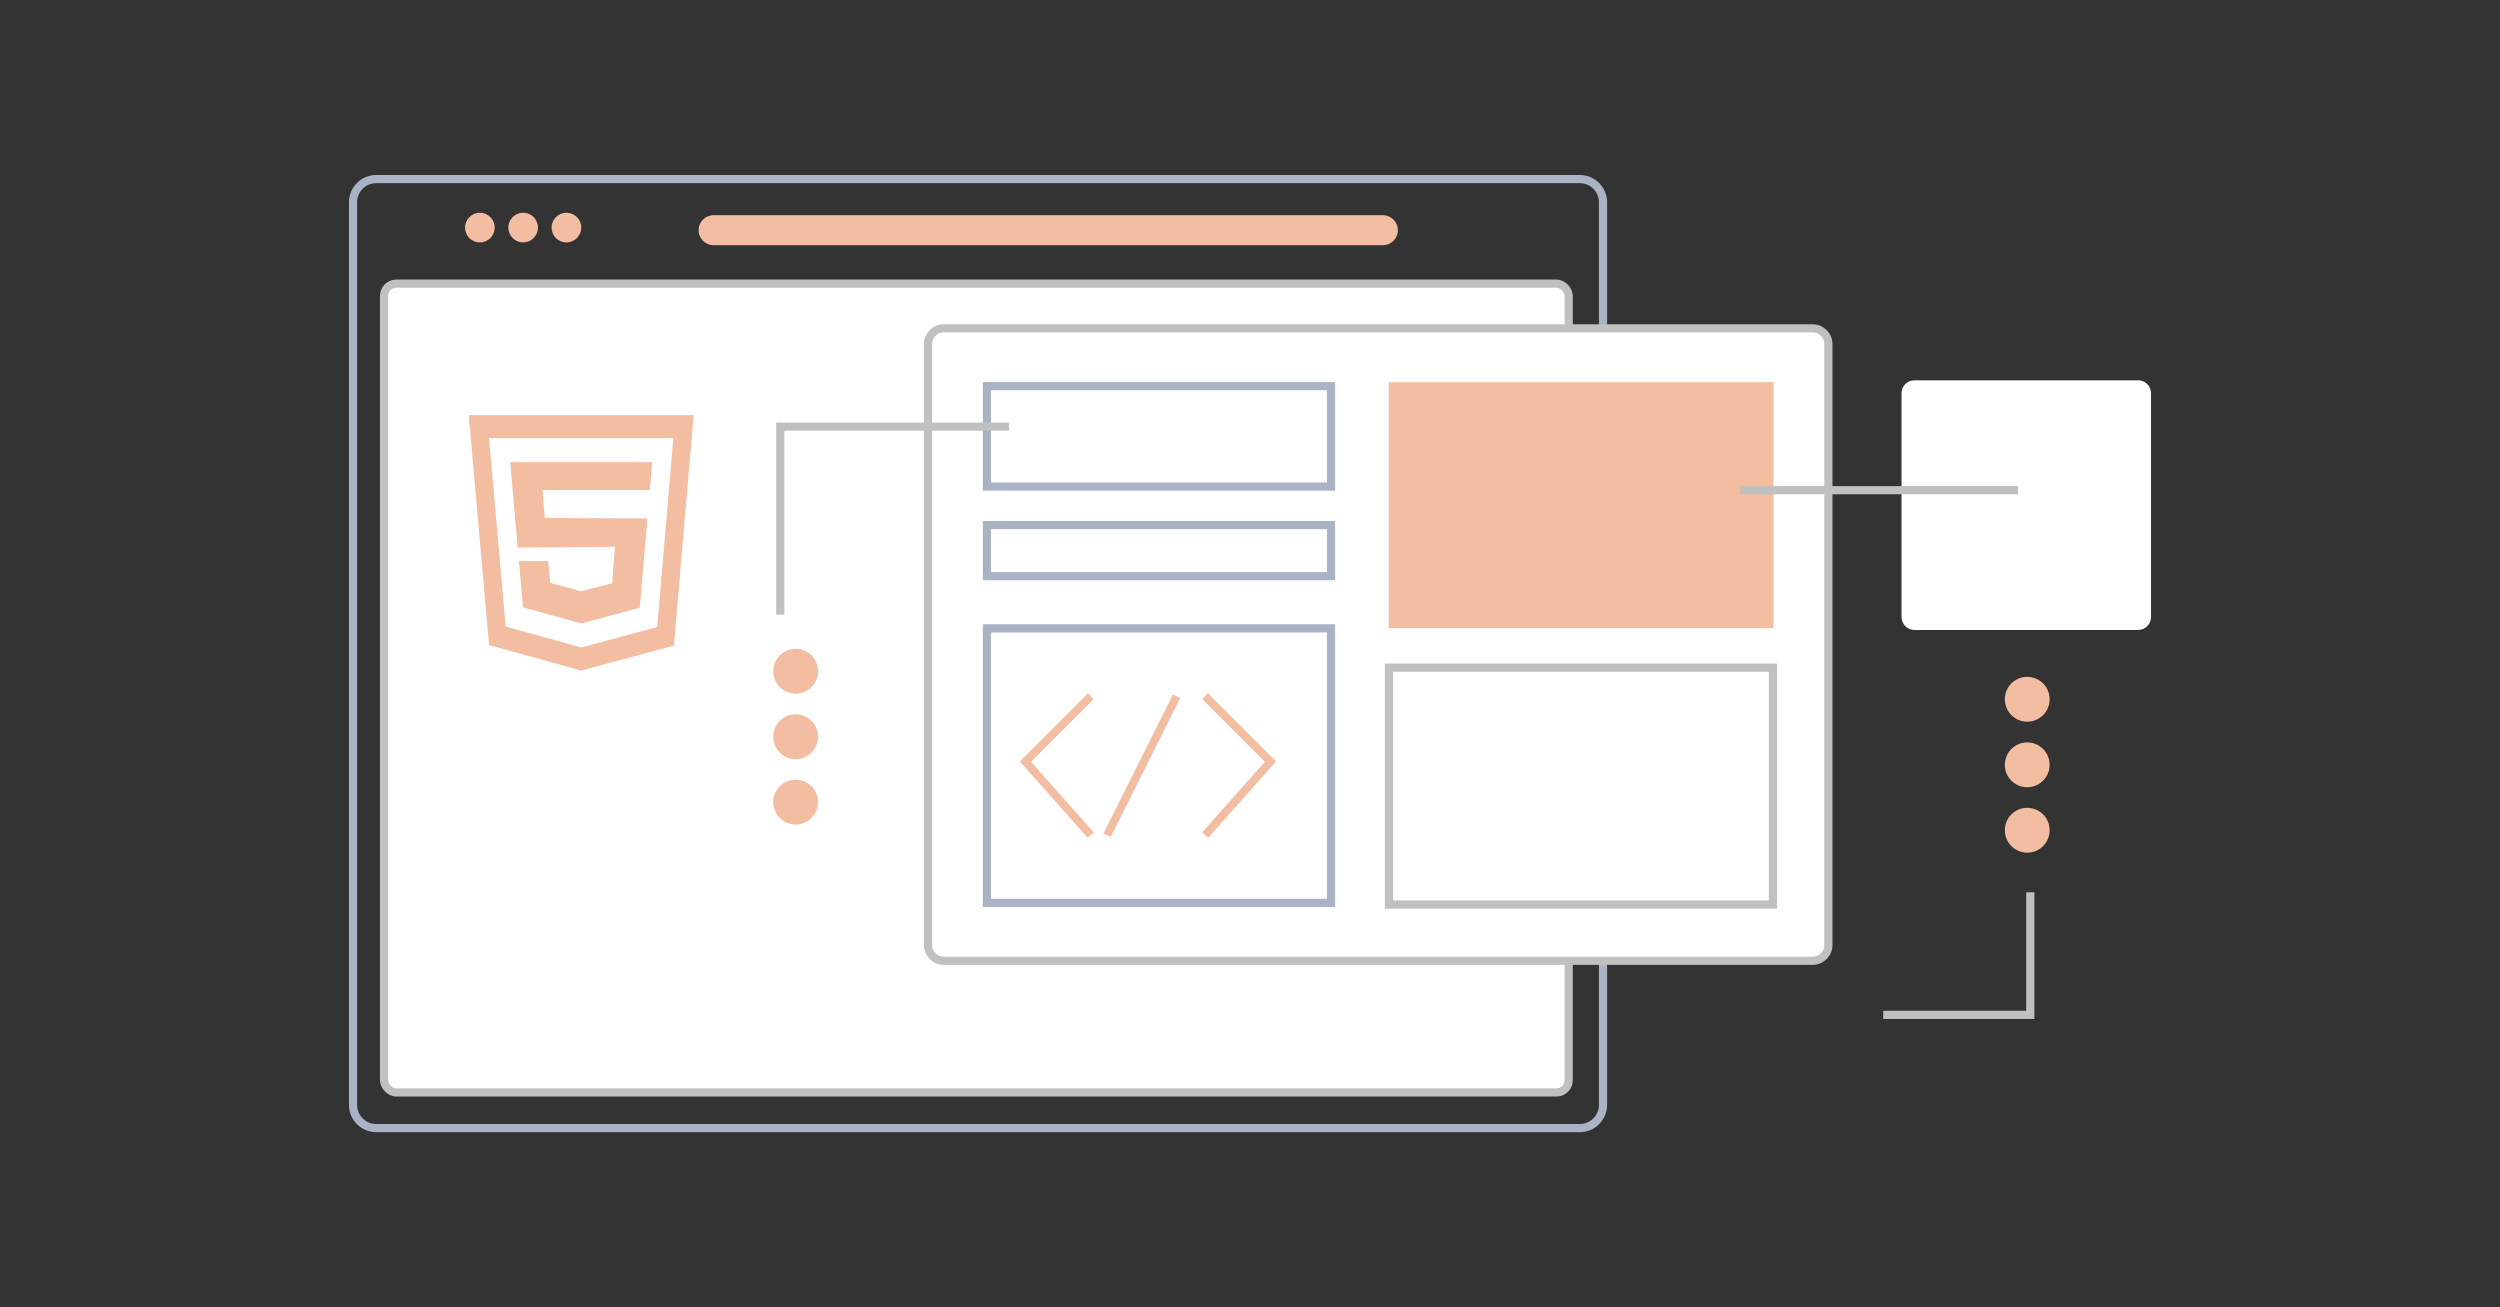 <svg width="306" height="160" viewBox="0 0 306 160" fill="none" xmlns="http://www.w3.org/2000/svg">
<rect x="0" y="0" width="306" height="160" fill="#333333" stroke="none"/>
<path d="M46.047 138.078H193.372C194.938 138.078 196.208 136.808 196.208 135.241V24.756C196.208 23.188 194.938 21.919 193.372 21.919H46.047C44.481 21.919 43.211 23.188 43.211 24.756V135.241C43.211 136.808 44.481 138.078 46.047 138.078Z" stroke="#AAB2C5"/>
<rect x="47.008" y="34.719" width="145" height="99" rx="1.5" fill="white" stroke="#C0C0C0"/>
<path d="M60.551 27.856C60.551 28.859 59.739 29.672 58.736 29.672C57.734 29.672 56.922 28.859 56.922 27.856C56.922 26.853 57.734 26.041 58.736 26.041C59.739 26.041 60.551 26.853 60.551 27.856Z" fill="#F3BDA2"/>
<path d="M65.848 27.856C65.848 28.859 65.036 29.672 64.033 29.672C63.031 29.672 62.219 28.859 62.219 27.856C62.219 26.853 63.031 26.041 64.033 26.041C65.036 26.041 65.848 26.853 65.848 27.856Z" fill="#F3BDA2"/>
<path d="M71.145 27.856C71.145 28.859 70.332 29.672 69.33 29.672C68.328 29.672 67.516 28.859 67.516 27.856C67.516 26.853 68.328 26.041 69.33 26.041C70.332 26.041 71.145 26.853 71.145 27.856Z" fill="#F3BDA2"/>
<path d="M169.262 30.016H87.346C86.331 30.016 85.508 29.192 85.508 28.177C85.508 27.162 86.331 26.339 87.346 26.339H169.262C170.277 26.339 171.099 27.162 171.099 28.177C171.099 29.192 170.277 30.016 169.262 30.016Z" fill="#F3BDA2"/>
<path d="M115.511 117.602H221.871C222.928 117.602 223.795 116.734 223.795 115.675V42.115C223.795 41.056 222.928 40.189 221.871 40.189H115.511C114.454 40.189 113.586 41.056 113.586 42.115V115.675C113.586 116.734 114.454 117.602 115.511 117.602Z" fill="white" stroke="#C0C0C0"/>
<path d="M120.797 47.266V59.555H162.917V47.266H120.797Z" fill="white" stroke="#AAB2C5"/>
<path d="M217.08 76.891H169.984V46.775H217.08V76.891Z" fill="#F3BDA2"/>
<path d="M170.008 81.719V110.719H217.008V81.719H170.008Z" stroke="#C0C0C0"/>
<path d="M120.797 64.272V70.523H162.917V64.272H120.797Z" fill="white" stroke="#AAB2C5"/>
<path d="M120.797 76.912V110.508H162.917V76.912H120.797Z" fill="white" stroke="#AAB2C5"/>
<path d="M97.388 95.439C95.873 95.439 94.644 96.668 94.644 98.184C94.644 99.701 95.873 100.93 97.388 100.93C98.903 100.93 100.131 99.701 100.131 98.184C100.131 96.668 98.903 95.439 97.388 95.439Z" fill="#F3BDA2"/>
<path d="M97.388 87.432C95.873 87.432 94.644 88.661 94.644 90.177C94.644 91.694 95.873 92.922 97.388 92.922C98.903 92.922 100.131 91.694 100.131 90.177C100.131 88.661 98.903 87.432 97.388 87.432Z" fill="#F3BDA2"/>
<path d="M97.388 79.416C95.873 79.416 94.644 80.645 94.644 82.161C94.644 83.677 95.873 84.906 97.388 84.906C98.903 84.906 100.131 83.677 100.131 82.161C100.131 80.645 98.903 79.416 97.388 79.416Z" fill="#F3BDA2"/>
<path d="M95.508 75.219V52.219H123.508" stroke="#C0C0C0"/>
<path d="M248.508 109.219L248.508 124.219L230.508 124.219" stroke="#C0C0C0"/>
<path d="M248.133 88.336C249.647 88.336 250.876 87.108 250.876 85.591C250.876 84.075 249.647 82.846 248.133 82.846C246.618 82.846 245.391 84.075 245.391 85.591C245.391 87.108 246.618 88.336 248.133 88.336Z" fill="#F3BDA2"/>
<path d="M248.133 96.359C249.647 96.359 250.876 95.13 250.876 93.615C250.876 92.098 249.647 90.869 248.133 90.869C246.618 90.869 245.391 92.098 245.391 93.615C245.391 95.13 246.618 96.359 248.133 96.359Z" fill="#F3BDA2"/>
<path d="M248.133 104.367C249.647 104.367 250.876 103.138 250.876 101.622C250.876 100.106 249.647 98.877 248.133 98.877C246.618 98.877 245.391 100.106 245.391 101.622C245.391 103.138 246.618 104.367 248.133 104.367Z" fill="#F3BDA2"/>
<path d="M57.375 50.811H84.905L82.487 79.022L71.14 82.078L59.859 78.954L57.375 50.811Z" fill="#F3BDA2"/>
<path d="M59.859 53.626H82.42L80.439 76.745L71.14 79.25L61.895 76.691L59.859 53.626Z" fill="white"/>
<path d="M62.445 56.561H79.836L79.544 59.972H66.407L66.675 63.398L79.245 63.46L78.309 74.382L71.141 76.312L64.015 74.34L63.515 68.674L67.112 68.671L67.347 71.357L71.141 72.365L74.934 71.39L75.27 66.924L63.369 67.026L62.445 56.561Z" fill="#F3BDA2"/>
<path d="M127.629 127.773H73.648V125.248H127.629V127.773Z" fill="white"/>
<path d="M133.508 85.219L125.508 93.219L133.508 102.219M144.008 85.219L135.508 102.219M147.508 85.219L155.508 93.219L147.508 102.219" stroke="#F3BDA2"/>
<path d="M261.696 77.109H234.334C233.458 77.109 232.746 76.398 232.746 75.52V48.139C232.746 47.261 233.458 46.549 234.334 46.549H261.696C262.574 46.549 263.286 47.261 263.286 48.139V75.52C263.286 76.398 262.574 77.109 261.696 77.109Z" fill="white"/>
<path d="M247 60L213 60" stroke="#C0C0C0"/>
</svg>
